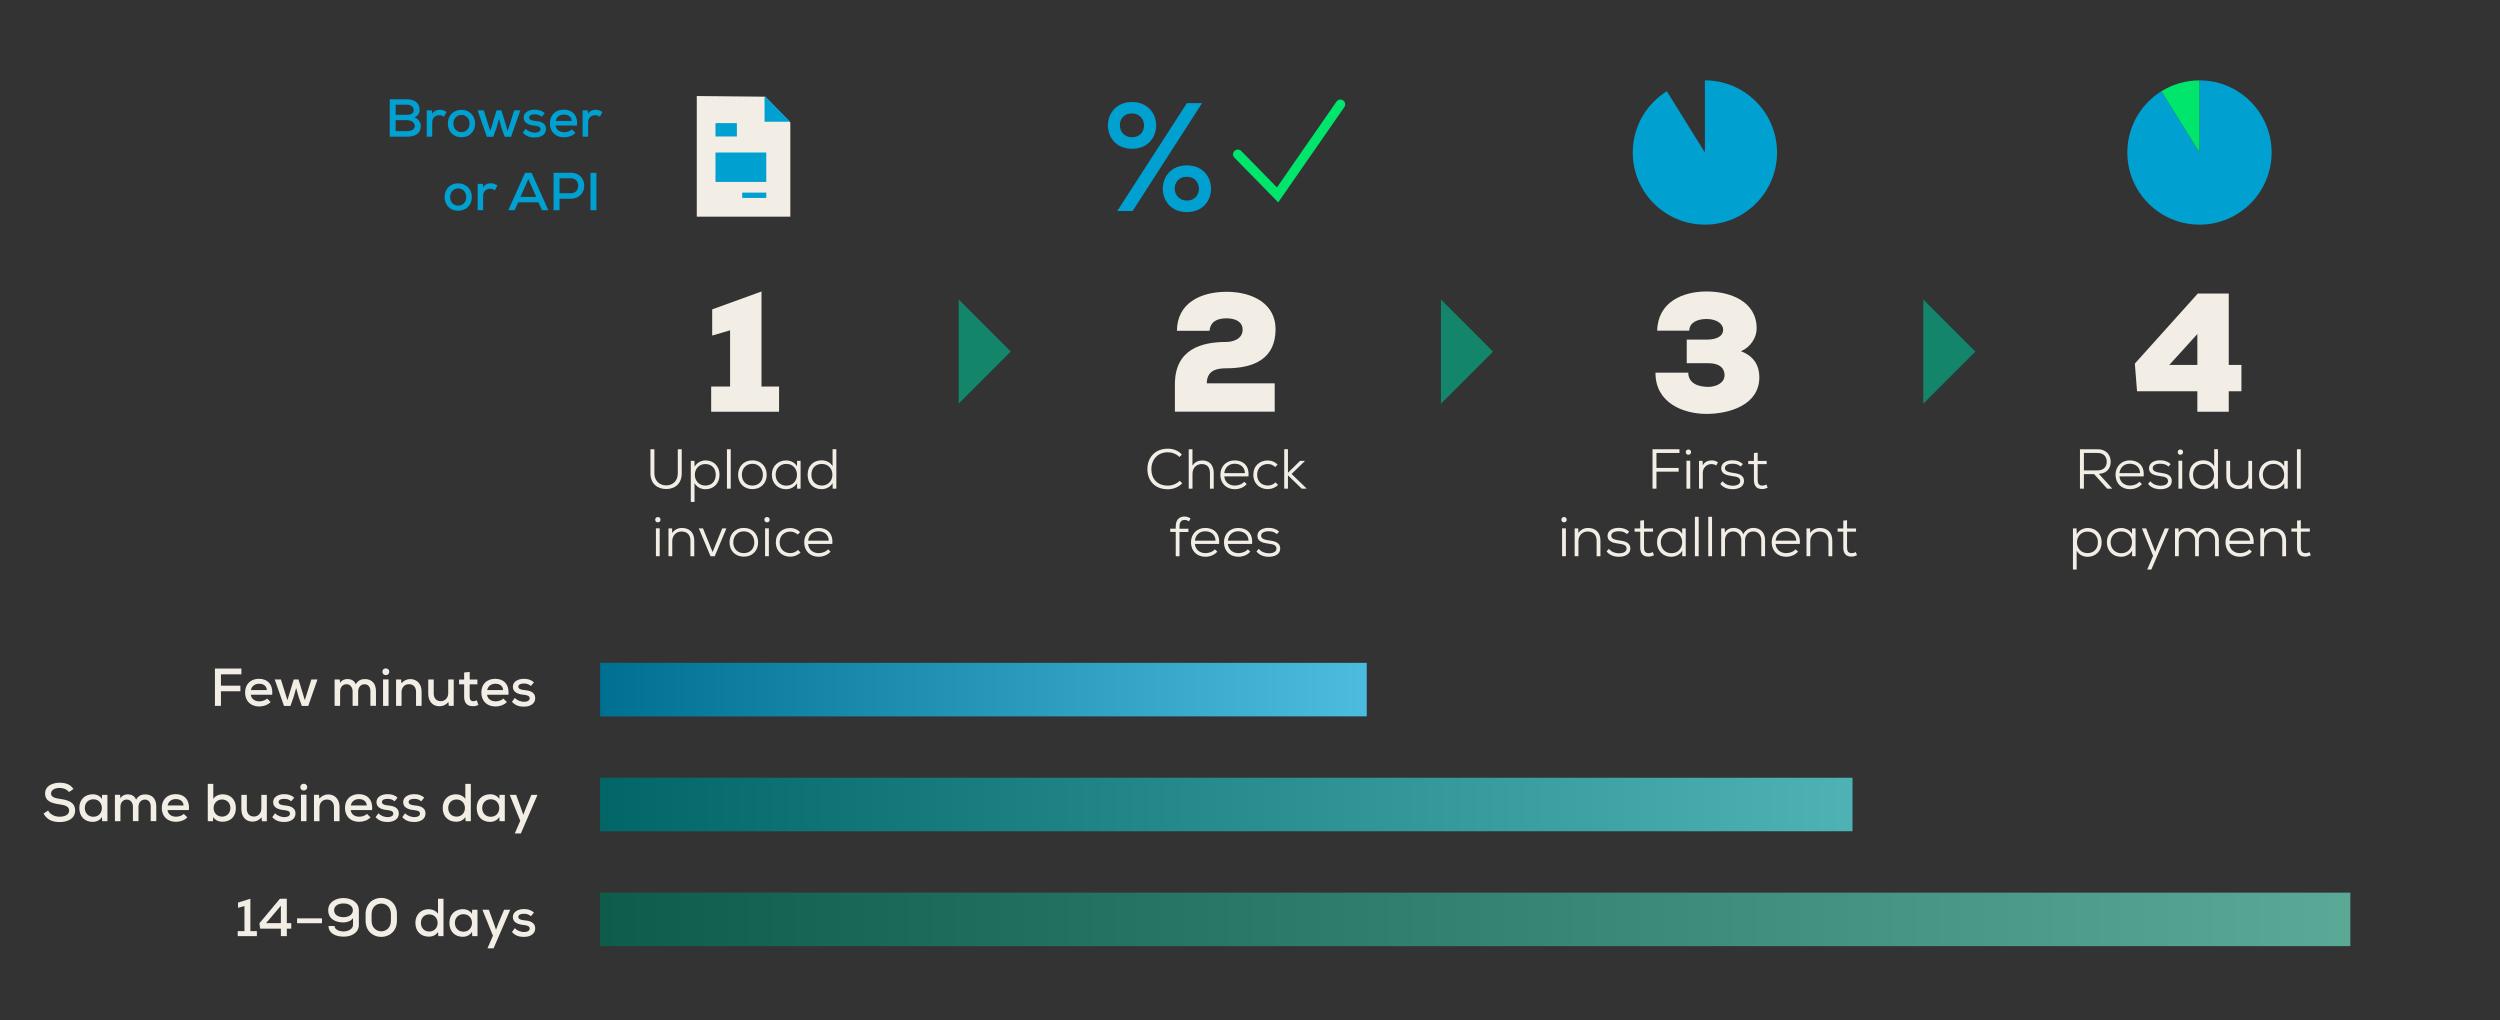<?xml version="1.0" encoding="UTF-8"?><svg xmlns="http://www.w3.org/2000/svg" xmlns:xlink="http://www.w3.org/1999/xlink" viewBox="300 200 1250 510"><rect x="300" y="200" width="1250" height="510" fill="#333333" stroke="none"/><defs><style>.cls-1{fill:none;stroke:#00e56b;stroke-linecap:round;stroke-miterlimit:10;stroke-width:4.79px;}.cls-2{isolation:isolate;}.cls-3{fill:url(#Unbenannter_Verlauf_24);}.cls-3,.cls-4,.cls-5,.cls-6,.cls-7,.cls-8,.cls-9,.cls-10{stroke-width:0px;}.cls-3,.cls-9,.cls-10{mix-blend-mode:soft-light;opacity:.3;}.cls-4{fill:#f2eee6;}.cls-5{fill:#13856a;}.cls-6{fill:#00a0d1;}.cls-7{fill:#00e56b;}.cls-8{fill:#039194;}.cls-9{fill:url(#Unbenannter_Verlauf_24-3);}.cls-10{fill:url(#Unbenannter_Verlauf_24-2);}</style><linearGradient id="Unbenannter_Verlauf_24" x1="600.12" y1="544.8" x2="983.36" y2="544.8" gradientUnits="userSpaceOnUse"><stop offset="0" stop-color="#000"/><stop offset="1" stop-color="#fff"/></linearGradient><linearGradient id="Unbenannter_Verlauf_24-2" y1="602.25" x2="1226.23" y2="602.25" xlink:href="#Unbenannter_Verlauf_24"/><linearGradient id="Unbenannter_Verlauf_24-3" x1="600.12" y1="659.7" x2="1475.16" y2="659.7" xlink:href="#Unbenannter_Verlauf_24"/></defs><g class="cls-2"><g id="elements"><path class="cls-6" d="m866,274.38c-16.06,0-16.06-23.36,0-23.36s16.14,23.36,0,23.36Zm35.04-22.82l-34.73,53.94h-7.68l34.81-53.94h7.61Zm-34.96,17.06c7.99,0,7.91-11.91-.15-11.91s-7.99,11.91.15,11.91Zm27.36,37.42c-16.06,0-16.06-23.36,0-23.36s16.14,23.36,0,23.36Zm.08-5.76c7.99,0,7.91-11.91-.15-11.91s-7.99,11.91.15,11.91Z"/><polyline class="cls-1" points="918.91 277.16 938.79 297.45 970.21 252.17"/><polygon class="cls-4" points="695.16 308.32 648.39 308.32 648.39 248.01 682.62 248.35 695.16 261.22 695.16 308.32"/><polygon class="cls-6" points="695.16 260.88 682.28 260.88 682.28 248.01 695.16 260.88"/><rect class="cls-6" x="657.75" y="261.56" width="10.69" height="6.68"/><rect class="cls-6" x="671.11" y="296.3" width="12.02" height="2.67"/><rect class="cls-6" x="657.75" y="276.26" width="25.38" height="14.7"/><rect class="cls-6" x="600.12" y="531.44" width="383.24" height="26.72"/><rect class="cls-3" x="600.12" y="531.44" width="383.24" height="26.72"/><rect class="cls-8" x="600.12" y="588.89" width="626.11" height="26.72"/><rect class="cls-10" x="600.12" y="588.89" width="626.11" height="26.72"/><rect class="cls-5" x="600.12" y="646.34" width="875.04" height="26.72"/><rect class="cls-9" x="600.12" y="646.34" width="875.04" height="26.72"/><polygon class="cls-5" points="779.33 401.84 779.33 349.74 805.38 375.79 779.33 401.84"/><polygon class="cls-5" points="1020.48 401.84 1020.48 349.74 1046.53 375.79 1020.48 401.84"/><polygon class="cls-5" points="1261.63 401.84 1261.63 349.74 1287.69 375.79 1261.63 401.84"/><path class="cls-6" d="m1152.45,240.18v36.07l-19.04-30.63c-10.22,6.37-17.03,17.7-17.03,30.63,0,19.92,16.15,36.07,36.07,36.07s36.07-16.15,36.07-36.07-16.15-36.07-36.07-36.07Z"/><path class="cls-6" d="m1399.73,240.18v36.07l-19.04-30.63c-10.22,6.37-17.03,17.7-17.03,30.63,0,19.92,16.15,36.07,36.07,36.07s36.07-16.15,36.07-36.07-16.15-36.07-36.07-36.07Z"/><path class="cls-7" d="m1399.73,276.26v-36.07c-6.99,0-13.52,2-19.04,5.44l19.04,30.63Z"/></g><g id="en"><path class="cls-4" d="m888.46,365.41c.08-13.76,11.65-19.51,24.83-19.51s24.49,6.08,24.49,18.66c0,14.69-10.56,19.59-24.74,19.59-4.05,0-9.63.67-9.63,7.51h33.95v14.19h-49.91v-13.76c0-17.56,13.43-21.11,25.59-21.11,3.29,0,8.28-1.35,8.28-6.16,0-4.14-3.97-5.66-8.02-5.66-4.9,0-8.11,1.77-8.53,6.25h-16.3Z"/><path class="cls-4" d="m891.13,441.66c-2,2-4.53,2.98-7.18,2.98-6.81,0-10.22-4.56-10.25-10.05-.03-5.38,3.41-10.25,10.25-10.25,2.62,0,5.26.93,6.98,2.96l-1.21,1.21c-1.6-1.58-3.66-2.37-5.77-2.37-5.49,0-8.28,4.05-8.28,8.42,0,4.62,2.79,8.25,8.28,8.25,2.11,0,4.34-.84,5.91-2.42l1.27,1.27Z"/><path class="cls-4" d="m896.23,424.62v8.22c1.15-1.89,2.98-2.59,4.84-2.62,3.89,0,5.8,2.56,5.8,6.31v7.8h-1.89v-7.8c0-2.79-1.35-4.5-4.14-4.5s-4.59,2.11-4.59,4.81v7.49h-1.89v-19.71h1.86Z"/><path class="cls-4" d="m912.13,438.17c.25,2.9,2.51,4.62,5.26,4.62,1.69,0,3.72-.67,4.7-1.91l1.27,1.13c-1.38,1.72-3.77,2.59-5.97,2.59-4.14,0-7.21-2.79-7.21-7.23,0-4.17,2.98-7.18,7.12-7.18s7.46,2.51,6.93,8h-12.11Zm10.33-1.61c-.06-3.04-2.34-4.7-5.12-4.7s-4.84,1.69-5.21,4.7h10.33Z"/><path class="cls-4" d="m939.04,442.45c-1.46,1.44-3.27,2.11-5.15,2.11-3.94,0-7.21-2.65-7.21-7.18s3.18-7.15,7.21-7.15c1.86,0,3.49.65,4.93,2.06l-1.24,1.21c-1.04-1.01-2.31-1.49-3.66-1.49-2.96,0-5.35,1.97-5.35,5.38s2.42,5.38,5.32,5.38c1.41,0,2.82-.54,3.86-1.58l1.29,1.27Z"/><path class="cls-4" d="m943.97,424.62v11.77l6.08-5.97h2.39v.11l-6.67,6.45,7.49,7.24v.11h-2.42l-6.87-6.67v6.67h-1.86v-19.71h1.86Z"/><path class="cls-4" d="m887.87,478.11v-12.13h-2.76v-1.63h2.76v-1.15c0-3.01,1.46-4.93,4.45-4.93,1.1,0,2.11.37,2.98.99l-.82,1.41c-.76-.45-1.32-.7-2.14-.7-1.6,0-2.59.99-2.59,3.24v1.15h4.45v1.63h-4.45v12.13h-1.89Z"/><path class="cls-4" d="m897.44,471.95c.25,2.9,2.51,4.62,5.26,4.62,1.69,0,3.72-.67,4.7-1.91l1.27,1.13c-1.38,1.72-3.77,2.59-5.97,2.59-4.14,0-7.21-2.79-7.21-7.23,0-4.17,2.98-7.18,7.12-7.18s7.46,2.51,6.93,8h-12.11Zm10.33-1.61c-.06-3.04-2.34-4.7-5.12-4.7s-4.84,1.69-5.21,4.7h10.33Z"/><path class="cls-4" d="m913.93,471.95c.25,2.9,2.51,4.62,5.26,4.62,1.69,0,3.72-.67,4.7-1.91l1.27,1.13c-1.38,1.72-3.77,2.59-5.97,2.59-4.14,0-7.21-2.79-7.21-7.23,0-4.17,2.98-7.18,7.12-7.18s7.46,2.51,6.93,8h-12.11Zm10.33-1.61c-.06-3.04-2.34-4.7-5.12-4.7s-4.84,1.69-5.21,4.7h10.33Z"/><path class="cls-4" d="m938.45,467.05c-1.3-1.18-2.62-1.41-4.11-1.41-2.03-.03-3.83.7-3.77,2.25.03,1.63,2.06,2.03,3.8,2.28,2.51.37,5.74.79,5.74,4.17-.06,2.93-2.9,4.05-5.71,4.05-2.39,0-4.76-.79-6.17-2.7l1.18-1.29c1.18,1.6,3.24,2.22,5.01,2.25,1.58,0,3.8-.45,3.8-2.34s-1.8-2.17-4.03-2.48c-2.67-.39-5.46-1.01-5.49-3.88,0-2.84,2.87-4.05,5.6-4.03,2.08,0,3.8.56,5.24,1.89l-1.1,1.24Z"/><path class="cls-4" d="m407.47,552.93v-18.68h13.23v2.91h-10.23v5.69h9.73v2.78h-9.73v7.29h-2.99Z"/><path class="cls-4" d="m425.4,547.37c.24,2,1.9,3.31,4.3,3.31,1.34,0,3.02-.51,3.82-1.42l1.79,1.74c-1.36,1.5-3.63,2.24-5.66,2.24-4.33,0-7.11-2.75-7.11-6.97s2.81-6.87,6.92-6.87,7.13,2.59,6.63,7.96h-10.69Zm8.04-2.32c-.16-2.08-1.68-3.18-3.9-3.18-2,0-3.66,1.1-4.09,3.18h7.99Z"/><path class="cls-4" d="m449.26,539.73l3.15,10.37,3.26-10.37h3.07l-4.62,13.25h-3.21l-1.55-4.38-1.28-4.6-1.31,4.6-1.55,4.38h-3.21l-4.65-13.25h3.1l3.26,10.37,3.15-10.37h2.38Z"/><path class="cls-4" d="m476.3,552.93v-7.24c0-1.95-1.12-3.58-3.07-3.58s-3.18,1.63-3.18,3.58v7.24h-2.75v-13.2h2.56l.19,1.76c.75-1.44,2.3-1.98,3.69-1.98,1.68,0,3.39.69,4.14,2.64,1.07-1.95,2.73-2.62,4.52-2.62,3.63,0,5.58,2.3,5.58,6.09v7.29h-2.78v-7.29c0-1.95-.96-3.5-2.91-3.5s-3.21,1.6-3.21,3.55v7.24h-2.78Z"/><path class="cls-4" d="m494.63,535.88c0,2.27-3.42,2.27-3.42,0s3.42-2.24,3.42,0Zm-3.1,3.82v13.23h2.75v-13.23h-2.75Z"/><path class="cls-4" d="m508.02,552.93v-7.05c0-2.27-1.28-3.79-3.55-3.79s-3.69,1.79-3.69,3.95v6.89h-2.75v-13.2h2.51l.16,1.92c1.26-1.42,2.73-2.11,4.44-2.11,3.21,0,5.66,2.27,5.66,6.31v7.08h-2.78Z"/><path class="cls-4" d="m516.87,539.75v7.05c0,2.24,1.28,3.79,3.58,3.79,2.16,0,3.66-1.79,3.66-3.98v-6.87h2.75v13.2h-2.48l-.16-1.95c-1.28,1.47-2.7,2.14-4.54,2.14-3.23,0-5.56-2.32-5.56-6.31v-7.08h2.75Z"/><path class="cls-4" d="m534.85,535.96v3.82h3.85v2.38h-3.87v6.28c0,1.39.61,2.16,1.9,2.16.53,0,1.15-.19,1.68-.45l.8,2.35c-.91.4-1.71.59-2.65.59-2.86.08-4.49-1.55-4.49-4.65v-6.28h-2.54v-2.38h2.54v-3.53l2.78-.29Z"/><path class="cls-4" d="m543.53,547.37c.24,2,1.9,3.31,4.3,3.31,1.34,0,3.02-.51,3.82-1.42l1.79,1.74c-1.36,1.5-3.63,2.24-5.66,2.24-4.33,0-7.11-2.75-7.11-6.97s2.81-6.87,6.92-6.87,7.13,2.59,6.63,7.96h-10.69Zm8.04-2.32c-.16-2.08-1.68-3.18-3.9-3.18-2,0-3.66,1.1-4.09,3.18h7.99Z"/><path class="cls-4" d="m565.44,542.99c-1.04-.96-2.16-1.23-3.47-1.23-1.68-.03-2.81.53-2.81,1.58.03,1.1,1.18,1.52,2.86,1.68,2.43.21,5.61.75,5.58,4.14-.03,2.46-2.19,4.17-5.61,4.17-2.14,0-4.27-.48-6.01-2.43l1.44-1.95c1.23,1.36,3.07,1.92,4.62,1.95,1.31,0,2.78-.48,2.81-1.71.03-1.18-1.1-1.63-3.05-1.82-2.48-.24-5.34-1.04-5.37-3.95,0-2.91,3.02-4.01,5.48-4.01,2.03,0,3.61.45,5.08,1.76l-1.55,1.82Z"/><path class="cls-6" d="m503.45,249.65c3.55,0,6.36,1.63,6.36,5.34,0,1.58-.83,2.99-2.59,3.71,2.24.67,3.18,2.89,3.18,4.3,0,4.09-3.26,5.34-6.95,5.34h-8.58v-18.7h8.58Zm-5.61,7.75h5.64c2.24,0,3.37-.88,3.37-2.35,0-1.31-1.15-2.7-3.39-2.7h-5.61v5.05Zm0,8.18h5.61c1.66,0,3.95-.54,3.95-2.59s-2.22-2.91-3.93-2.91h-5.64v5.5Z"/><path class="cls-6" d="m515.93,255.18l.19,1.74c.96-1.68,2.46-2.03,3.87-2.03,1.28,0,2.51.45,3.26,1.12l-1.26,2.4c-.67-.53-1.31-.8-2.32-.8-1.9,0-3.55,1.17-3.55,3.61v7.13h-2.75v-13.17h2.56Z"/><path class="cls-6" d="m537.55,261.78c0,3.9-2.7,6.84-6.84,6.84s-6.79-2.94-6.79-6.84,2.7-6.87,6.79-6.87,6.84,2.99,6.84,6.87Zm-10.87,0c0,2.35,1.52,4.27,4.03,4.27s4.06-1.92,4.06-4.27-1.66-4.33-4.06-4.33-4.03,2-4.03,4.33Z"/><path class="cls-6" d="m550.69,255.15l3.15,10.37,3.26-10.37h3.07l-4.62,13.25h-3.21l-1.55-4.38-1.28-4.6-1.31,4.6-1.55,4.38h-3.21l-4.65-13.25h3.1l3.26,10.37,3.15-10.37h2.38Z"/><path class="cls-6" d="m570.84,258.41c-1.04-.96-2.16-1.23-3.47-1.23-1.68-.03-2.81.53-2.81,1.58.03,1.1,1.18,1.52,2.86,1.68,2.43.21,5.61.75,5.58,4.14-.03,2.46-2.19,4.17-5.61,4.17-2.14,0-4.27-.48-6.01-2.43l1.44-1.95c1.23,1.36,3.07,1.92,4.62,1.95,1.31,0,2.78-.48,2.81-1.71.03-1.18-1.1-1.63-3.05-1.82-2.48-.24-5.34-1.04-5.37-3.95,0-2.91,3.02-4.01,5.48-4.01,2.03,0,3.61.45,5.08,1.76l-1.55,1.82Z"/><path class="cls-6" d="m577.81,262.79c.24,2,1.9,3.31,4.3,3.31,1.34,0,3.02-.51,3.82-1.42l1.79,1.74c-1.36,1.5-3.63,2.24-5.66,2.24-4.33,0-7.11-2.75-7.11-6.97s2.81-6.87,6.92-6.87,7.13,2.59,6.63,7.96h-10.69Zm8.04-2.32c-.16-2.08-1.68-3.18-3.9-3.18-2,0-3.66,1.1-4.09,3.18h7.99Z"/><path class="cls-6" d="m593.87,255.18l.19,1.74c.96-1.68,2.46-2.03,3.87-2.03,1.28,0,2.51.45,3.26,1.12l-1.26,2.4c-.67-.53-1.31-.8-2.32-.8-1.9,0-3.55,1.17-3.55,3.61v7.13h-2.75v-13.17h2.56Z"/><path class="cls-6" d="m535.92,298.54c0,3.9-2.7,6.84-6.84,6.84s-6.79-2.94-6.79-6.84,2.7-6.87,6.79-6.87,6.84,2.99,6.84,6.87Zm-10.87,0c0,2.35,1.52,4.27,4.03,4.27s4.06-1.92,4.06-4.27-1.66-4.33-4.06-4.33-4.03,2-4.03,4.33Z"/><path class="cls-6" d="m541.39,291.94l.19,1.74c.96-1.68,2.46-2.03,3.87-2.03,1.28,0,2.51.45,3.26,1.12l-1.26,2.4c-.67-.53-1.31-.8-2.32-.8-1.9,0-3.55,1.17-3.55,3.61v7.13h-2.75v-13.17h2.56Z"/><path class="cls-6" d="m569.21,301.18h-10.13l-1.76,3.93h-3.18l8.39-18.7h3.26l8.39,18.7h-3.18l-1.79-3.93Zm-5.05-11.62l-3.95,8.9h7.91l-3.95-8.9Z"/><path class="cls-6" d="m579.77,299.36v5.74h-2.99v-18.7c2.86,0,5.8-.03,8.66-.03,8.92,0,8.95,12.93,0,12.99h-5.66Zm0-2.75h5.66c4.94,0,4.92-7.48,0-7.48h-5.66v7.48Z"/><path class="cls-6" d="m595.24,305.11v-18.7h2.97v18.7h-2.97Z"/><path class="cls-4" d="m334.47,596.04c-.88-1.28-2.67-2.06-4.62-2.08-2.51,0-4.33,1.04-4.33,2.83s2.08,2.32,4.54,2.67c3.85.53,7.51,1.6,7.51,5.8-.03,4.2-3.85,5.77-7.75,5.77-3.58,0-6.33-1.1-8.04-4.25l2.24-1.5c1.34,2.27,3.66,3.07,5.82,3.07s4.73-.75,4.73-3.1c0-2.03-2.16-2.73-4.78-3.07-3.71-.51-7.24-1.44-7.24-5.45-.03-3.87,3.85-5.37,7.21-5.37,2.7,0,5.4.64,6.97,3.15l-2.27,1.52Z"/><path class="cls-4" d="m351.04,597.43h2.67v13.17h-2.62l-.13-2.14c-.88,1.68-2.91,2.49-4.54,2.49-3.85.03-6.76-2.46-6.76-6.95s3.02-6.87,6.81-6.87c1.87,0,3.66.88,4.49,2.38l.08-2.08Zm-8.63,6.57c0,2.73,1.92,4.38,4.27,4.38,5.69,0,5.69-8.74,0-8.74-2.35,0-4.27,1.66-4.27,4.35Z"/><path class="cls-4" d="m366.46,610.6v-7.24c0-1.95-1.12-3.58-3.07-3.58s-3.18,1.63-3.18,3.58v7.24h-2.75v-13.2h2.56l.19,1.76c.75-1.44,2.3-1.98,3.69-1.98,1.68,0,3.39.69,4.14,2.64,1.07-1.95,2.73-2.62,4.52-2.62,3.63,0,5.58,2.3,5.58,6.09v7.29h-2.78v-7.29c0-1.95-.96-3.5-2.91-3.5s-3.21,1.6-3.21,3.55v7.24h-2.78Z"/><path class="cls-4" d="m383.75,605.04c.24,2,1.9,3.31,4.3,3.31,1.34,0,3.02-.51,3.82-1.42l1.79,1.74c-1.36,1.5-3.63,2.24-5.66,2.24-4.33,0-7.11-2.75-7.11-6.97s2.81-6.87,6.92-6.87,7.13,2.59,6.63,7.96h-10.69Zm8.04-2.32c-.16-2.08-1.68-3.18-3.9-3.18-2,0-3.66,1.1-4.09,3.18h7.99Z"/><path class="cls-4" d="m406.64,591.93v7.56c.85-1.55,3.02-2.35,4.62-2.35,3.79,0,6.68,2.38,6.68,6.87s-2.91,6.87-6.73,6.87c-1.76,0-3.53-.67-4.57-2.35l-.16,2.08h-2.59v-18.68h2.75Zm.16,12.08c0,2.59,1.9,4.3,4.22,4.3s4.17-1.66,4.17-4.3-1.87-4.27-4.17-4.27-4.22,1.74-4.22,4.27Z"/><path class="cls-4" d="m423.42,597.43v7.05c0,2.24,1.28,3.79,3.58,3.79,2.16,0,3.66-1.79,3.66-3.98v-6.87h2.75v13.2h-2.48l-.16-1.95c-1.28,1.47-2.7,2.14-4.54,2.14-3.23,0-5.56-2.32-5.56-6.31v-7.08h2.75Z"/><path class="cls-4" d="m445.58,600.66c-1.04-.96-2.16-1.23-3.47-1.23-1.68-.03-2.81.53-2.81,1.58.03,1.1,1.18,1.52,2.86,1.68,2.43.21,5.61.75,5.58,4.14-.03,2.46-2.19,4.17-5.61,4.17-2.14,0-4.27-.48-6.01-2.43l1.44-1.95c1.23,1.36,3.07,1.92,4.62,1.95,1.31,0,2.78-.48,2.81-1.71.03-1.18-1.1-1.63-3.05-1.82-2.48-.24-5.34-1.04-5.37-3.95,0-2.91,3.02-4.01,5.48-4.01,2.03,0,3.61.45,5.08,1.76l-1.55,1.82Z"/><path class="cls-4" d="m453.59,593.56c0,2.27-3.42,2.27-3.42,0s3.42-2.24,3.42,0Zm-3.1,3.82v13.23h2.75v-13.23h-2.75Z"/><path class="cls-4" d="m466.98,610.6v-7.05c0-2.27-1.28-3.79-3.55-3.79s-3.69,1.79-3.69,3.95v6.89h-2.75v-13.2h2.51l.16,1.92c1.26-1.42,2.73-2.11,4.44-2.11,3.21,0,5.66,2.27,5.66,6.31v7.08h-2.78Z"/><path class="cls-4" d="m475.34,605.04c.24,2,1.9,3.31,4.3,3.31,1.34,0,3.02-.51,3.82-1.42l1.79,1.74c-1.36,1.5-3.63,2.24-5.66,2.24-4.33,0-7.11-2.75-7.11-6.97s2.81-6.87,6.92-6.87,7.13,2.59,6.63,7.96h-10.69Zm8.04-2.32c-.16-2.08-1.68-3.18-3.9-3.18-2,0-3.66,1.1-4.09,3.18h7.99Z"/><path class="cls-4" d="m497.25,600.66c-1.04-.96-2.16-1.23-3.47-1.23-1.68-.03-2.81.53-2.81,1.58.03,1.1,1.18,1.52,2.86,1.68,2.43.21,5.61.75,5.58,4.14-.03,2.46-2.19,4.17-5.61,4.17-2.14,0-4.27-.48-6.01-2.43l1.44-1.95c1.23,1.36,3.07,1.92,4.62,1.95,1.31,0,2.78-.48,2.81-1.71.03-1.18-1.1-1.63-3.05-1.82-2.48-.24-5.34-1.04-5.37-3.95,0-2.91,3.02-4.01,5.48-4.01,2.03,0,3.61.45,5.08,1.76l-1.55,1.82Z"/><path class="cls-4" d="m510.59,600.66c-1.04-.96-2.16-1.23-3.47-1.23-1.68-.03-2.81.53-2.81,1.58.03,1.1,1.18,1.52,2.86,1.68,2.43.21,5.61.75,5.58,4.14-.03,2.46-2.19,4.17-5.61,4.17-2.14,0-4.27-.48-6.01-2.43l1.44-1.95c1.23,1.36,3.07,1.92,4.62,1.95,1.31,0,2.78-.48,2.81-1.71.03-1.18-1.1-1.63-3.05-1.82-2.48-.24-5.34-1.04-5.37-3.95,0-2.91,3.02-4.01,5.48-4.01,2.03,0,3.61.45,5.08,1.76l-1.55,1.82Z"/><path class="cls-4" d="m535.41,591.93v18.68h-2.59l-.16-2.08c-1.04,1.68-2.81,2.35-4.57,2.35-3.82,0-6.73-2.51-6.73-6.87s2.86-6.87,6.68-6.87c1.6,0,3.77.8,4.62,2.35v-7.56h2.75Zm-11.3,12.08c0,2.65,1.84,4.3,4.17,4.3s4.19-1.71,4.19-4.3-1.9-4.27-4.19-4.27-4.17,1.58-4.17,4.27Z"/><path class="cls-4" d="m549.73,597.43h2.67v13.17h-2.62l-.13-2.14c-.88,1.68-2.91,2.49-4.54,2.49-3.85.03-6.76-2.46-6.76-6.95s3.02-6.87,6.81-6.87c1.87,0,3.66.88,4.49,2.38l.08-2.08Zm-8.63,6.57c0,2.73,1.92,4.38,4.27,4.38,5.69,0,5.69-8.74,0-8.74-2.35,0-4.27,1.66-4.27,4.35Z"/><path class="cls-4" d="m568.75,597.43l-8.31,19.29h-3.05l2.73-6.31-5.26-12.98h3.21l2.27,6.23,1.31,3.74,1.42-3.69,2.62-6.28h3.07Z"/><path class="cls-4" d="m418.86,665.57h3.37v-12.56l-3.21.91v-2.62l6.17-1.95v16.22h3.26v2.48h-9.59v-2.48Z"/><path class="cls-4" d="m443.41,649.38v12.18h2.22v2.78h-2.22v3.71h-2.97v-3.71h-10.37l-.37-2.7,10.26-12.26h3.45Zm-2.97,12.18v-8.71l-7.4,8.71h7.4Z"/><path class="cls-4" d="m448.54,659.18h12.45v2.43h-12.45v-2.43Z"/><path class="cls-4" d="m476.49,659.07c-.99,1.5-3.1,2.16-4.78,2.16-3.71,0-7.61-1.6-7.61-6.12,0-4.17,3.93-6.09,7.64-6.09s7.69,1.95,7.69,6.15v7.27c0,4.01-3.79,5.88-7.56,5.88-3.98,0-7.56-1.58-7.61-5.32h3.02c.03,1.79,2.3,2.73,4.57,2.73,1.95,0,4.65-1.12,4.65-3.26v-3.39Zm-9.43-3.95c0,2.38,2.22,3.47,4.65,3.47s4.73-1.15,4.73-3.47c-.03-2.38-2.32-3.39-4.7-3.39s-4.68.99-4.68,3.39Z"/><path class="cls-4" d="m482.8,657.07c0-10.85,15.66-10.82,15.66,0v3.26c0,10.82-15.66,10.85-15.66,0v-3.26Zm2.99,3.26c0,7.11,9.67,7.11,9.67,0v-3.26c0-7-9.67-7.08-9.67,0v3.26Z"/><path class="cls-4" d="m521.75,649.38v18.68h-2.59l-.16-2.08c-1.04,1.68-2.81,2.35-4.57,2.35-3.82,0-6.73-2.51-6.73-6.87s2.86-6.87,6.68-6.87c1.6,0,3.77.8,4.62,2.35v-7.56h2.75Zm-11.3,12.08c0,2.65,1.84,4.3,4.17,4.3s4.19-1.71,4.19-4.3-1.9-4.27-4.19-4.27-4.17,1.58-4.17,4.27Z"/><path class="cls-4" d="m536.08,654.88h2.67v13.17h-2.62l-.13-2.14c-.88,1.68-2.91,2.49-4.54,2.49-3.85.03-6.76-2.46-6.76-6.95s3.02-6.87,6.81-6.87c1.87,0,3.66.88,4.49,2.38l.08-2.08Zm-8.63,6.57c0,2.73,1.92,4.38,4.27,4.38,5.69,0,5.69-8.74,0-8.74-2.35,0-4.27,1.66-4.27,4.35Z"/><path class="cls-4" d="m555.1,654.88l-8.31,19.29h-3.05l2.73-6.31-5.26-12.98h3.21l2.27,6.23,1.31,3.74,1.42-3.69,2.62-6.28h3.07Z"/><path class="cls-4" d="m565.44,658.11c-1.04-.96-2.16-1.23-3.47-1.23-1.68-.03-2.81.53-2.81,1.58.03,1.1,1.18,1.52,2.86,1.68,2.43.21,5.61.75,5.58,4.14-.03,2.46-2.19,4.17-5.61,4.17-2.14,0-4.27-.48-6.01-2.43l1.44-1.95c1.23,1.36,3.07,1.92,4.62,1.95,1.31,0,2.78-.48,2.81-1.71.03-1.18-1.1-1.63-3.05-1.82-2.48-.24-5.34-1.04-5.37-3.95,0-2.91,3.02-4.01,5.48-4.01,2.03,0,3.61.45,5.08,1.76l-1.55,1.82Z"/><path class="cls-4" d="m1414.38,346.75v35.72h6.33v13.17h-6.33v10.22h-15.71v-10.22h-30.15l-1.1-13.85,31.5-35.04h15.45Zm-15.71,35.72v-15.45l-14.02,15.45h14.02Z"/><path class="cls-4" d="m1356.14,444.33h-2.56l-6.53-7.26h-5.1v7.26h-1.97v-19.71h8.84c4.39,0,6.5,2.93,6.53,6.25.03,3.07-1.77,5.86-5.94,6.05l6.73,7.4Zm-14.19-17.85v8.73h6.76c3.15,0,4.67-1.86,4.67-4.34s-1.52-4.39-4.56-4.39h-6.87Z"/><path class="cls-4" d="m1359.72,438.17c.25,2.9,2.51,4.62,5.26,4.62,1.69,0,3.72-.67,4.7-1.91l1.27,1.13c-1.38,1.72-3.77,2.59-5.97,2.59-4.14,0-7.21-2.79-7.21-7.23,0-4.17,2.98-7.18,7.12-7.18s7.46,2.51,6.93,8h-12.11Zm10.33-1.61c-.06-3.04-2.34-4.7-5.12-4.7s-4.84,1.69-5.21,4.7h10.33Z"/><path class="cls-4" d="m1384.24,433.27c-1.29-1.18-2.62-1.41-4.11-1.41-2.03-.03-3.83.7-3.77,2.25.03,1.63,2.06,2.03,3.8,2.28,2.51.37,5.74.79,5.74,4.17-.06,2.93-2.9,4.05-5.71,4.05-2.39,0-4.76-.79-6.17-2.7l1.18-1.29c1.18,1.6,3.24,2.22,5.01,2.25,1.58,0,3.8-.45,3.8-2.34s-1.8-2.17-4.03-2.48c-2.67-.39-5.46-1.01-5.49-3.88,0-2.84,2.87-4.05,5.6-4.03,2.08,0,3.8.56,5.24,1.89l-1.1,1.24Z"/><path class="cls-4" d="m1391.53,426.06c0,1.77-2.67,1.77-2.67,0s2.67-1.77,2.67,0Zm-2.31,4.31v13.96h1.89v-13.96h-1.89Z"/><path class="cls-4" d="m1408.98,424.62v19.71h-1.83l-.06-2.79c-1.13,2-3.27,3.04-5.46,3.04-3.94,0-7.01-2.59-7.01-7.21s3.07-7.21,7.01-7.21c2.17,0,4.42.96,5.46,3.01v-8.56h1.89Zm-12.47,12.75c0,3.49,2.34,5.41,5.24,5.41s5.26-2.2,5.26-5.43-2.31-5.38-5.26-5.38-5.24,1.86-5.24,5.41Z"/><path class="cls-4" d="m1415.06,430.42v7.8c0,2.9,1.75,4.56,4.56,4.53,2.67,0,4.56-2.08,4.56-4.76v-7.57h1.86v13.91h-1.75l-.06-2.34c-1.15,1.77-2.98,2.53-4.93,2.56-3.6,0-6.14-2.34-6.14-6.31v-7.83h1.89Z"/><path class="cls-4" d="m1442.11,430.42h1.77v13.91h-1.75v-2.76c-1.21,2.05-3.43,3.04-5.52,3.04-3.94,0-7.09-2.82-7.09-7.24s3.18-7.15,7.12-7.15c2.14,0,4.42.99,5.46,2.96v-2.76Zm-10.7,6.95c0,3.29,2.36,5.46,5.29,5.46,7.18,0,7.18-10.89,0-10.89-2.93,0-5.29,2.17-5.29,5.43Z"/><path class="cls-4" d="m1450.36,424.62v19.71h-1.89v-19.71h1.89Z"/><path class="cls-4" d="m1336.47,484.75v-20.55h1.83l.06,2.96c1.07-1.97,3.21-3.18,5.63-3.18,3.91.11,6.84,2.82,6.84,7.18s-2.98,7.24-7.04,7.24c-2.14,0-4.34-.99-5.46-3.1v9.46h-1.86Zm12.47-13.6c0-3.46-2.25-5.35-5.24-5.35s-5.21,2.28-5.21,5.38,2.22,5.38,5.21,5.38,5.24-1.91,5.24-5.41Z"/><path class="cls-4" d="m1366.02,464.2h1.77v13.91h-1.75v-2.76c-1.21,2.05-3.43,3.04-5.52,3.04-3.94,0-7.09-2.82-7.09-7.24s3.18-7.15,7.12-7.15c2.14,0,4.42.99,5.46,2.96v-2.76Zm-10.7,6.95c0,3.29,2.36,5.46,5.29,5.46,7.18,0,7.18-10.89,0-10.89-2.93,0-5.29,2.17-5.29,5.43Z"/><path class="cls-4" d="m1384.49,464.2l-8.81,20.55h-2.06l2.93-6.81-5.57-13.74h2.11l2.96,7.69,1.55,4,1.58-4,3.24-7.69h2.08Z"/><path class="cls-4" d="m1397.55,478.11v-8.05c0-2.45-1.63-4.33-4.08-4.33s-4.08,1.89-4.08,4.33v8.05h-1.89v-13.91h1.77l.08,2.17c.9-1.75,2.62-2.42,4.31-2.42,2,0,4.08.87,4.9,3.21.93-2.2,2.96-3.21,5.01-3.21,3.55,0,5.86,2.39,5.86,6.05v8.11h-1.89v-8.11c0-2.48-1.55-4.28-4-4.28s-4.11,1.89-4.11,4.33v8.05h-1.89Z"/><path class="cls-4" d="m1414.69,471.95c.25,2.9,2.51,4.62,5.26,4.62,1.69,0,3.72-.67,4.7-1.91l1.27,1.13c-1.38,1.72-3.77,2.59-5.97,2.59-4.14,0-7.21-2.79-7.21-7.23,0-4.17,2.98-7.18,7.12-7.18s7.46,2.51,6.93,8h-12.11Zm10.33-1.61c-.06-3.04-2.34-4.7-5.12-4.7s-4.84,1.69-5.21,4.7h10.33Z"/><path class="cls-4" d="m1441.13,478.11v-7.8c0-2.98-1.75-4.56-4.53-4.56-2.7.03-4.56,2.11-4.56,4.79v7.57h-1.89v-13.91h1.8l.06,2.34c1.15-1.77,2.96-2.56,4.84-2.56,3.6,0,6.19,2.14,6.19,6.31v7.83h-1.91Z"/><path class="cls-4" d="m1450.41,460.09v4.14h4.5v1.6h-4.5v7.85c0,1.75.48,2.9,2.36,2.9.65,0,1.35-.22,2.03-.53l.59,1.58c-.9.42-1.77.68-2.67.68-2.98.03-4.19-1.72-4.19-4.62v-7.85h-2.84v-1.6h2.84v-3.94l1.89-.2Z"/><path class="cls-4" d="m1143.37,381.62v-11.82h9.96c3.29,0,8.11-.76,8.27-4.9,0-2.87-3.12-5.4-8.27-5.4-4.39,0-8.61,1.6-8.7,5.83h-16.04c.34-14.52,13-19.59,24.74-19.59s24.99,4.9,24.99,18.49c0,4.48-2.96,9.29-7.85,11.4,6.84,2.53,9.2,7.6,9.2,13,0,13.85-14.95,18.32-26.43,18.32s-25.59-5.4-25.5-20.6h16.38c.08,5.32,4.98,7.09,9.96,7.09,4.14,0,8.19-2.03,8.19-5.83,0-1.52-.42-6-8.19-6h-10.72Z"/><path class="cls-4" d="m1126.26,444.33v-19.71h13.48v1.86h-11.51v7.49h11.09v1.86h-11.09v8.5h-1.97Z"/><path class="cls-4" d="m1145.54,426.06c0,1.77-2.67,1.77-2.67,0s2.67-1.77,2.67,0Zm-2.31,4.31v13.96h1.89v-13.96h-1.89Z"/><path class="cls-4" d="m1151.29,430.42l.11,2.28c.9-1.86,2.76-2.51,4.42-2.51,1.27,0,2.14.28,3.15.99l-.87,1.58c-.7-.48-1.49-.73-2.39-.73-2.39.03-4.31,1.86-4.31,4.39v7.91h-1.89v-13.91h1.77Z"/><path class="cls-4" d="m1170.34,433.27c-1.29-1.18-2.62-1.41-4.11-1.41-2.03-.03-3.83.7-3.77,2.25.03,1.63,2.06,2.03,3.8,2.28,2.51.37,5.74.79,5.74,4.17-.06,2.93-2.9,4.05-5.71,4.05-2.39,0-4.76-.79-6.17-2.7l1.18-1.29c1.18,1.6,3.24,2.22,5.01,2.25,1.58,0,3.8-.45,3.8-2.34s-1.8-2.17-4.03-2.48c-2.67-.39-5.46-1.01-5.49-3.88,0-2.84,2.87-4.05,5.6-4.03,2.08,0,3.8.56,5.24,1.89l-1.1,1.24Z"/><path class="cls-4" d="m1178.84,426.31v4.14h4.5v1.6h-4.5v7.85c0,1.75.48,2.9,2.36,2.9.65,0,1.35-.22,2.03-.53l.59,1.58c-.9.42-1.77.68-2.67.68-2.98.03-4.19-1.72-4.19-4.62v-7.85h-2.84v-1.6h2.84v-3.94l1.89-.2Z"/><path class="cls-4" d="m1083.36,459.84c0,1.77-2.67,1.77-2.67,0s2.67-1.77,2.67,0Zm-2.31,4.31v13.96h1.89v-13.96h-1.89Z"/><path class="cls-4" d="m1098.31,478.11v-7.8c0-2.98-1.75-4.56-4.53-4.56-2.7.03-4.56,2.11-4.56,4.79v7.57h-1.89v-13.91h1.8l.06,2.34c1.15-1.77,2.96-2.56,4.84-2.56,3.6,0,6.19,2.14,6.19,6.31v7.83h-1.91Z"/><path class="cls-4" d="m1113.51,467.05c-1.29-1.18-2.62-1.41-4.11-1.41-2.03-.03-3.83.7-3.77,2.25.03,1.63,2.06,2.03,3.8,2.28,2.51.37,5.74.79,5.74,4.17-.06,2.93-2.9,4.05-5.71,4.05-2.39,0-4.76-.79-6.17-2.7l1.18-1.29c1.18,1.6,3.24,2.22,5.01,2.25,1.58,0,3.8-.45,3.8-2.34s-1.8-2.17-4.03-2.48c-2.67-.39-5.46-1.01-5.49-3.88,0-2.84,2.87-4.05,5.6-4.03,2.08,0,3.8.56,5.24,1.89l-1.1,1.24Z"/><path class="cls-4" d="m1122.01,460.09v4.14h4.5v1.6h-4.5v7.85c0,1.75.48,2.9,2.36,2.9.65,0,1.35-.22,2.03-.53l.59,1.58c-.9.42-1.77.68-2.67.68-2.98.03-4.19-1.72-4.19-4.62v-7.85h-2.84v-1.6h2.84v-3.94l1.89-.2Z"/><path class="cls-4" d="m1141.1,464.2h1.77v13.91h-1.75v-2.76c-1.21,2.05-3.43,3.04-5.52,3.04-3.94,0-7.09-2.82-7.09-7.24s3.18-7.15,7.12-7.15c2.14,0,4.42.99,5.46,2.96v-2.76Zm-10.7,6.95c0,3.29,2.36,5.46,5.29,5.46,7.18,0,7.18-10.89,0-10.89-2.93,0-5.29,2.17-5.29,5.43Z"/><path class="cls-4" d="m1149.34,458.4v19.71h-1.89v-19.71h1.89Z"/><path class="cls-4" d="m1156.02,458.4v19.71h-1.89v-19.71h1.89Z"/><path class="cls-4" d="m1170.65,478.11v-8.05c0-2.45-1.63-4.33-4.08-4.33s-4.08,1.89-4.08,4.33v8.05h-1.89v-13.91h1.77l.08,2.17c.9-1.75,2.62-2.42,4.31-2.42,2,0,4.08.87,4.9,3.21.93-2.2,2.96-3.21,5.01-3.21,3.55,0,5.86,2.39,5.86,6.05v8.11h-1.89v-8.11c0-2.48-1.55-4.28-4-4.28s-4.11,1.89-4.11,4.33v8.05h-1.89Z"/><path class="cls-4" d="m1187.8,471.95c.25,2.9,2.51,4.62,5.26,4.62,1.69,0,3.72-.67,4.7-1.91l1.27,1.13c-1.38,1.72-3.77,2.59-5.97,2.59-4.14,0-7.21-2.79-7.21-7.23,0-4.17,2.98-7.18,7.12-7.18s7.46,2.51,6.93,8h-12.11Zm10.33-1.61c-.06-3.04-2.34-4.7-5.12-4.7s-4.84,1.69-5.21,4.7h10.33Z"/><path class="cls-4" d="m1214.23,478.11v-7.8c0-2.98-1.75-4.56-4.53-4.56-2.7.03-4.56,2.11-4.56,4.79v7.57h-1.89v-13.91h1.8l.06,2.34c1.15-1.77,2.96-2.56,4.84-2.56,3.6,0,6.19,2.14,6.19,6.31v7.83h-1.91Z"/><path class="cls-4" d="m1223.52,460.09v4.14h4.5v1.6h-4.5v7.85c0,1.75.48,2.9,2.36,2.9.65,0,1.35-.22,2.03-.53l.59,1.58c-.9.42-1.77.68-2.67.68-2.98.03-4.19-1.72-4.19-4.62v-7.85h-2.84v-1.6h2.84v-3.94l1.89-.2Z"/><path class="cls-4" d="m655.58,393.28h9.46v-28.12l-8.95,2.62v-13.09l24.66-8.95v47.54h8.78v12.58h-33.95v-12.58Z"/><path class="cls-4" d="m640.87,424.62v12.02c0,5.32-3.49,7.88-7.77,7.88s-7.88-2.56-7.88-7.88v-12.02h1.97v12.02c0,3.74,2.56,6.05,5.91,6.05,2.98,0,5.8-1.94,5.8-6.05v-12.02h1.97Z"/><path class="cls-4" d="m645.4,450.97v-20.55h1.83l.06,2.96c1.07-1.97,3.21-3.18,5.63-3.18,3.91.11,6.84,2.82,6.84,7.18s-2.98,7.24-7.04,7.24c-2.14,0-4.34-.99-5.46-3.1v9.46h-1.86Zm12.47-13.6c0-3.46-2.25-5.35-5.24-5.35s-5.21,2.28-5.21,5.38,2.22,5.38,5.21,5.38,5.24-1.91,5.24-5.41Z"/><path class="cls-4" d="m665.36,424.62v19.71h-1.89v-19.71h1.89Z"/><path class="cls-4" d="m683.35,437.41c0,4.31-3.04,7.15-7.15,7.15s-7.15-2.84-7.15-7.15,2.98-7.24,7.15-7.24,7.15,2.93,7.15,7.24Zm-12.42,0c0,3.24,2.2,5.38,5.26,5.38s5.26-2.14,5.26-5.38-2.17-5.52-5.26-5.52-5.26,2.31-5.26,5.52Z"/><path class="cls-4" d="m698.52,430.42h1.77v13.91h-1.75v-2.76c-1.21,2.05-3.43,3.04-5.52,3.04-3.94,0-7.09-2.82-7.09-7.24s3.18-7.15,7.12-7.15c2.14,0,4.42.99,5.46,2.96v-2.76Zm-10.7,6.95c0,3.29,2.36,5.46,5.29,5.46,7.18,0,7.18-10.89,0-10.89-2.93,0-5.29,2.17-5.29,5.43Z"/><path class="cls-4" d="m718.17,424.62v19.71h-1.83l-.06-2.79c-1.13,2-3.27,3.04-5.46,3.04-3.94,0-7.01-2.59-7.01-7.21s3.07-7.21,7.01-7.21c2.17,0,4.42.96,5.46,3.01v-8.56h1.89Zm-12.47,12.75c0,3.49,2.34,5.41,5.24,5.41s5.26-2.2,5.26-5.43-2.31-5.38-5.26-5.38-5.24,1.86-5.24,5.41Z"/><path class="cls-4" d="m630.27,459.84c0,1.77-2.67,1.77-2.67,0s2.67-1.77,2.67,0Zm-2.31,4.31v13.96h1.89v-13.96h-1.89Z"/><path class="cls-4" d="m645.22,478.11v-7.8c0-2.98-1.75-4.56-4.53-4.56-2.7.03-4.56,2.11-4.56,4.79v7.57h-1.89v-13.91h1.8l.06,2.34c1.15-1.77,2.96-2.56,4.84-2.56,3.6,0,6.19,2.14,6.19,6.31v7.83h-1.91Z"/><path class="cls-4" d="m663.21,464.2l-5.86,13.94h-2.08l-5.86-13.94h2.08l4.81,11.85,4.81-11.85h2.08Z"/><path class="cls-4" d="m679.06,471.19c0,4.31-3.04,7.15-7.15,7.15s-7.15-2.84-7.15-7.15,2.98-7.24,7.15-7.24,7.15,2.93,7.15,7.24Zm-12.42,0c0,3.24,2.2,5.38,5.26,5.38s5.26-2.14,5.26-5.38-2.17-5.52-5.26-5.52-5.26,2.31-5.26,5.52Z"/><path class="cls-4" d="m684.85,459.84c0,1.77-2.67,1.77-2.67,0s2.67-1.77,2.67,0Zm-2.31,4.31v13.96h1.89v-13.96h-1.89Z"/><path class="cls-4" d="m700.28,476.23c-1.46,1.44-3.27,2.11-5.15,2.11-3.94,0-7.21-2.65-7.21-7.18s3.18-7.15,7.21-7.15c1.86,0,3.49.65,4.93,2.06l-1.24,1.21c-1.04-1.01-2.31-1.49-3.66-1.49-2.96,0-5.35,1.97-5.35,5.38s2.42,5.38,5.32,5.38c1.41,0,2.82-.54,3.86-1.58l1.29,1.27Z"/><path class="cls-4" d="m704.05,471.95c.25,2.9,2.51,4.62,5.26,4.62,1.69,0,3.72-.67,4.7-1.91l1.27,1.13c-1.38,1.72-3.77,2.59-5.97,2.59-4.14,0-7.21-2.79-7.21-7.23,0-4.17,2.98-7.18,7.12-7.18s7.46,2.51,6.93,8h-12.11Zm10.33-1.61c-.06-3.04-2.34-4.7-5.12-4.7s-4.84,1.69-5.21,4.7h10.33Z"/></g></g></svg>